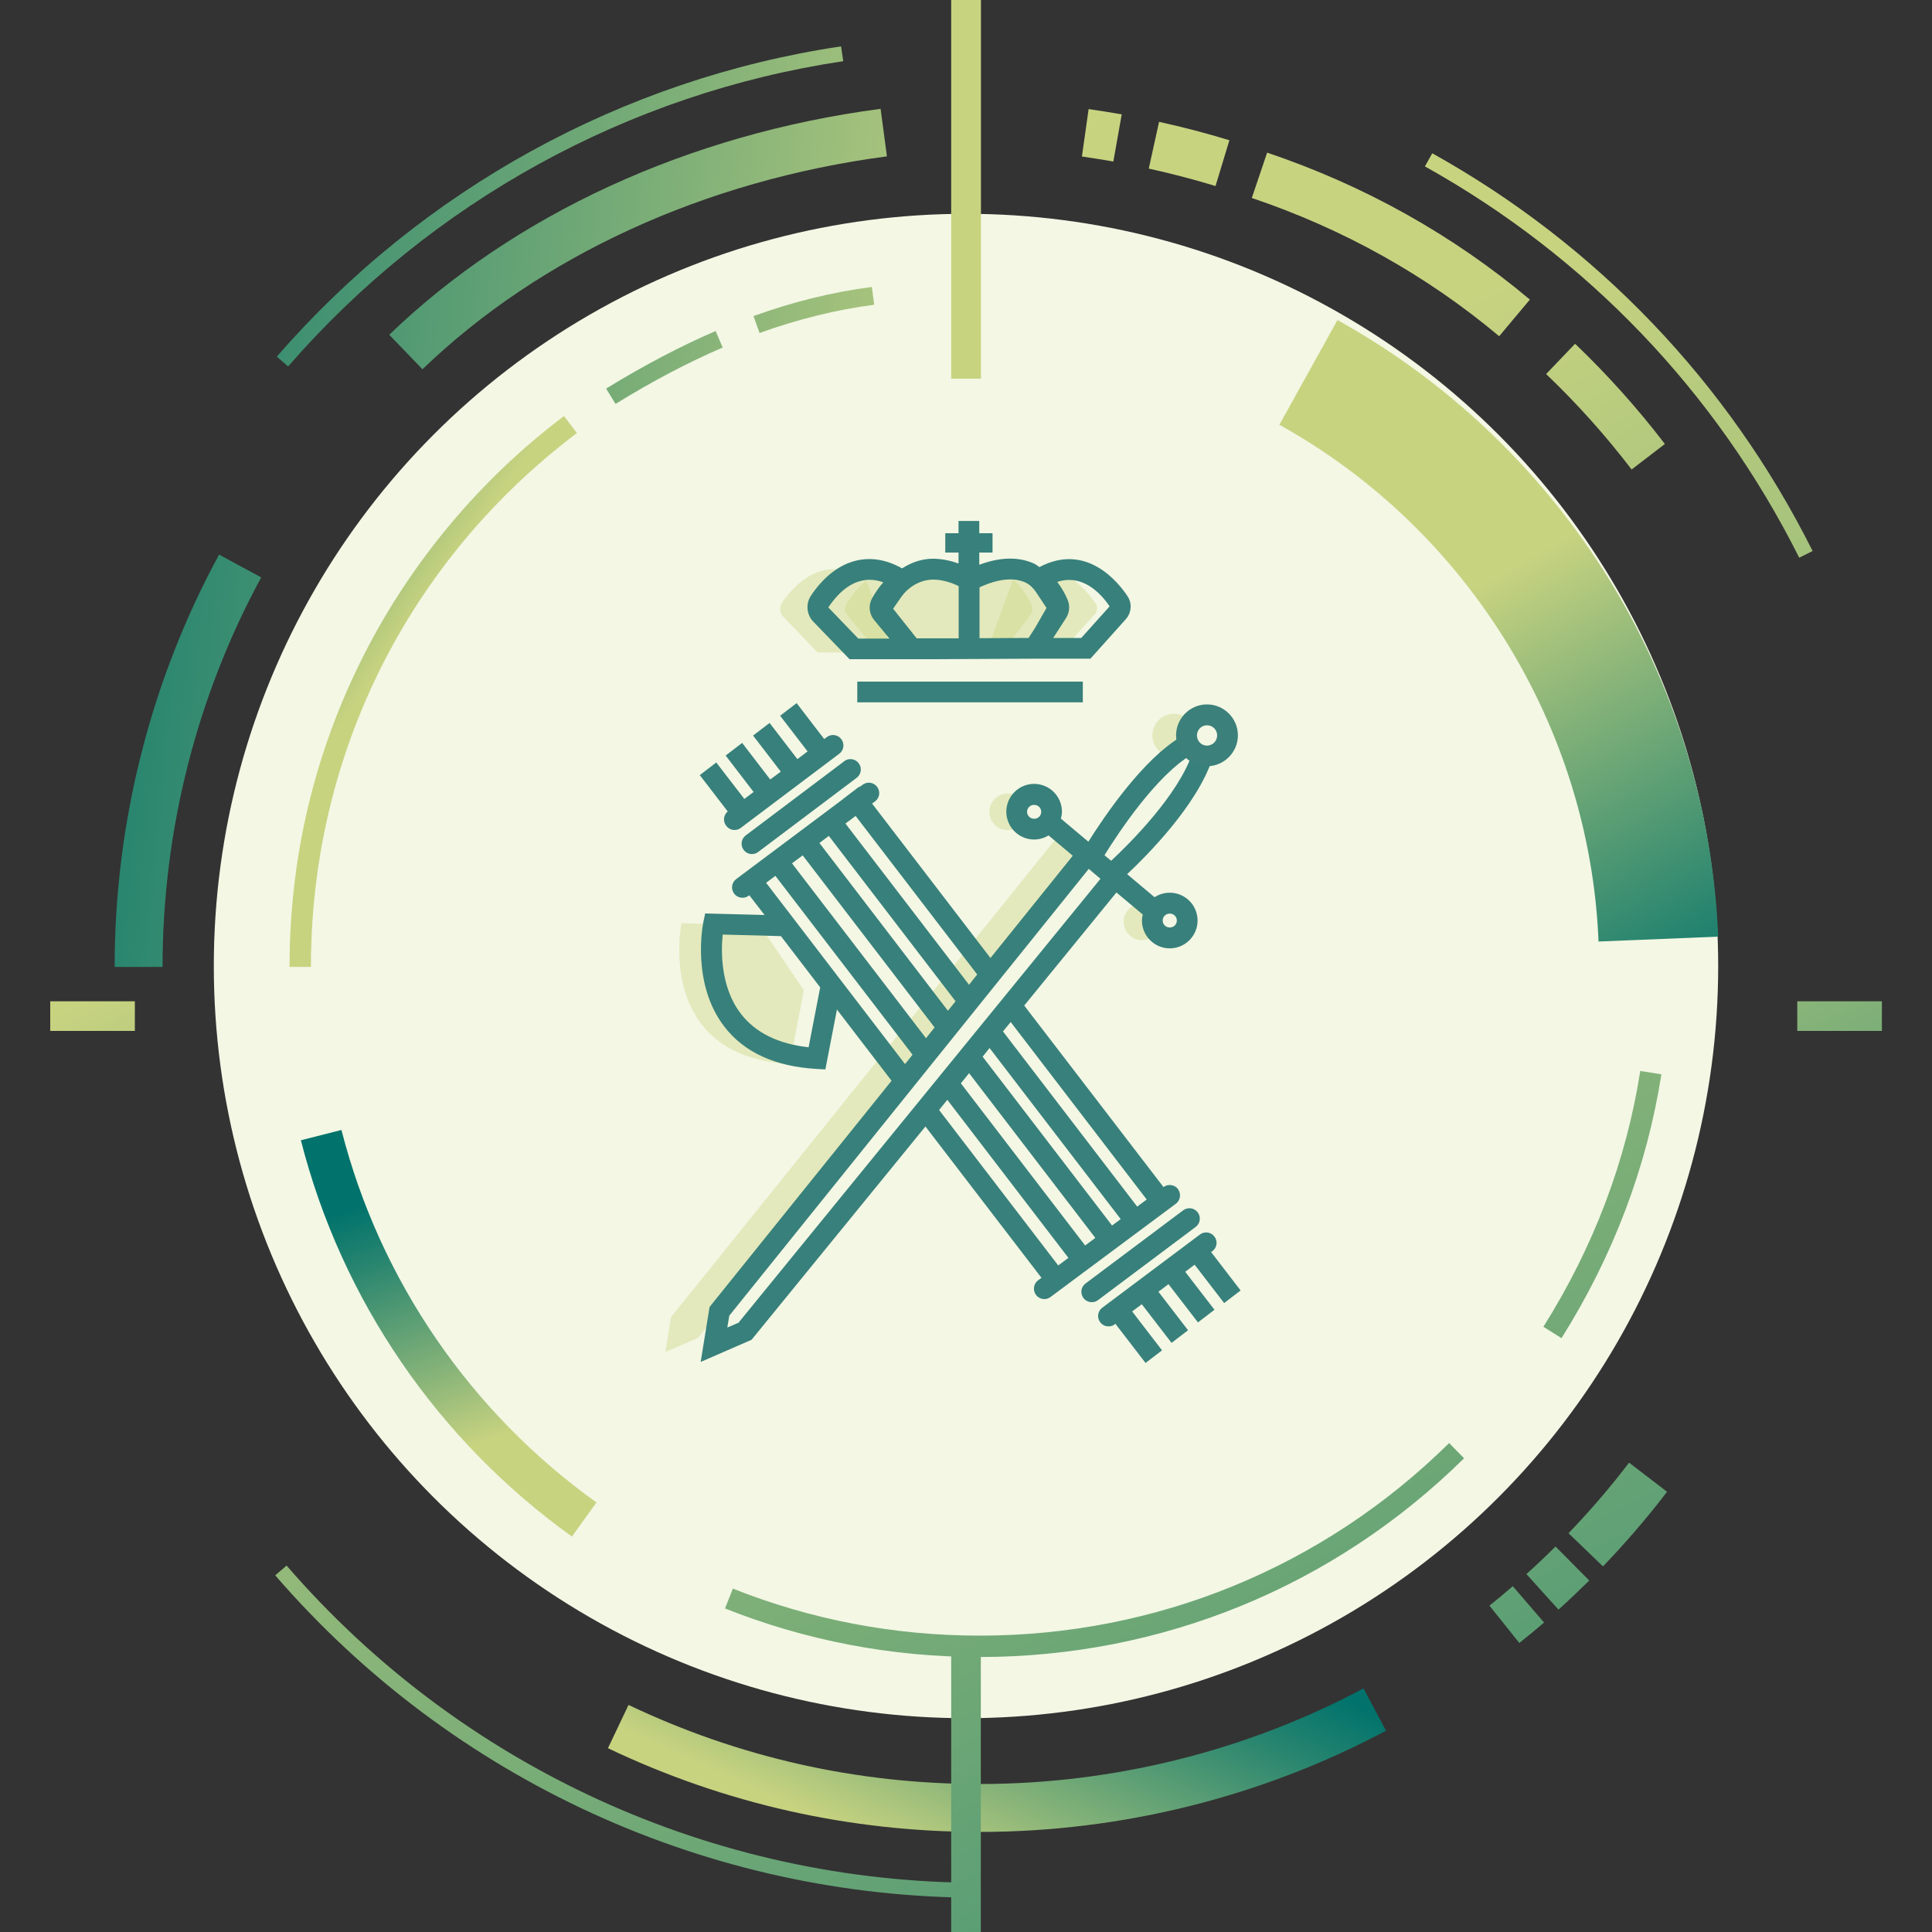 <?xml version="1.0" encoding="UTF-8"?>
<svg id="Capa_1" data-name="Capa 1" xmlns="http://www.w3.org/2000/svg" xmlns:xlink="http://www.w3.org/1999/xlink" viewBox="0 0 150 150">
  <rect x="0" y="0" width="150" height="150" fill="#333333" stroke="none"/>
  <defs>
    <style>
      .cls-1 {
        fill: url(#Nueva_muestra_de_degradado_1-3);
      }

      .cls-2 {
        fill: url(#Degradado_sin_nombre_15-2);
      }

      .cls-3 {
        fill: url(#Nueva_muestra_de_degradado_1-18);
      }

      .cls-4 {
        fill: #f3f7e4;
      }

      .cls-5, .cls-6 {
        fill: #cad480;
      }

      .cls-7 {
        fill: url(#Nueva_muestra_de_degradado_1-17);
      }

      .cls-8 {
        fill: url(#Nueva_muestra_de_degradado_1-5);
      }

      .cls-9 {
        fill: url(#Nueva_muestra_de_degradado_1-21);
      }

      .cls-10 {
        fill: url(#Nueva_muestra_de_degradado_1-19);
      }

      .cls-11 {
        fill: url(#Degradado_sin_nombre_15);
      }

      .cls-12 {
        fill: url(#Nueva_muestra_de_degradado_1-11);
      }

      .cls-13 {
        fill: url(#Nueva_muestra_de_degradado_1-15);
      }

      .cls-6, .cls-14 {
        opacity: .4;
      }

      .cls-15 {
        fill: url(#Nueva_muestra_de_degradado_1-13);
      }

      .cls-16 {
        fill: url(#Nueva_muestra_de_degradado_1-6);
      }

      .cls-17 {
        fill: url(#Nueva_muestra_de_degradado_1-4);
      }

      .cls-18 {
        fill: url(#Nueva_muestra_de_degradado_1-9);
      }

      .cls-19 {
        fill: url(#Nueva_muestra_de_degradado_1-7);
      }

      .cls-20 {
        fill: url(#Nueva_muestra_de_degradado_1-14);
      }

      .cls-21 {
        fill: #38807b;
      }

      .cls-22 {
        fill: url(#Nueva_muestra_de_degradado_1-12);
      }

      .cls-23 {
        fill: url(#Nueva_muestra_de_degradado_1-20);
      }

      .cls-24 {
        fill: url(#Nueva_muestra_de_degradado_1-2);
      }

      .cls-25 {
        fill: url(#Nueva_muestra_de_degradado_1-16);
      }

      .cls-26 {
        fill: url(#Degradado_sin_nombre_15-3);
      }

      .cls-27 {
        fill: url(#Nueva_muestra_de_degradado_1-8);
      }

      .cls-28 {
        fill: url(#Nueva_muestra_de_degradado_1);
      }

      .cls-29 {
        fill: #3b807a;
      }

      .cls-30 {
        fill: url(#Nueva_muestra_de_degradado_1-10);
      }
    </style>
    <linearGradient id="Nueva_muestra_de_degradado_1" data-name="Nueva muestra de degradado 1" x1="101.34" y1="234.69" x2="17.05" y2="73.83" gradientUnits="userSpaceOnUse">
      <stop offset="0" stop-color="#01736c"/>
      <stop offset=".22" stop-color="#28856f"/>
      <stop offset=".71" stop-color="#8ab579"/>
      <stop offset="1" stop-color="#c8d380"/>
    </linearGradient>
    <linearGradient id="Nueva_muestra_de_degradado_1-2" data-name="Nueva muestra de degradado 1" x1="205.48" y1="180.12" x2="121.19" y2="19.26" xlink:href="#Nueva_muestra_de_degradado_1"/>
    <linearGradient id="Nueva_muestra_de_degradado_1-3" data-name="Nueva muestra de degradado 1" x1="-5.24" y1="11.33" x2="82.27" y2="19.7" xlink:href="#Nueva_muestra_de_degradado_1"/>
    <linearGradient id="Nueva_muestra_de_degradado_1-4" data-name="Nueva muestra de degradado 1" x1="83.27" y1="122.26" x2="72.65" y2="145.42" xlink:href="#Nueva_muestra_de_degradado_1"/>
    <linearGradient id="Nueva_muestra_de_degradado_1-5" data-name="Nueva muestra de degradado 1" x1="159.19" y1="204.38" x2="74.9" y2="43.52" xlink:href="#Nueva_muestra_de_degradado_1"/>
    <linearGradient id="Nueva_muestra_de_degradado_1-6" data-name="Nueva muestra de degradado 1" x1="162.87" y1="202.45" x2="78.58" y2="41.59" xlink:href="#Nueva_muestra_de_degradado_1"/>
    <linearGradient id="Nueva_muestra_de_degradado_1-7" data-name="Nueva muestra de degradado 1" x1="168.59" y1="199.46" x2="84.3" y2="38.59" xlink:href="#Nueva_muestra_de_degradado_1"/>
    <linearGradient id="Nueva_muestra_de_degradado_1-8" data-name="Nueva muestra de degradado 1" x1="203.06" y1="181.39" x2="118.77" y2="20.53" xlink:href="#Nueva_muestra_de_degradado_1"/>
    <linearGradient id="Degradado_sin_nombre_15" data-name="Degradado sin nombre 15" x1="195.1" y1="185.56" x2="110.81" y2="24.7" gradientUnits="userSpaceOnUse">
      <stop offset="0" stop-color="#01736c"/>
      <stop offset=".22" stop-color="#28856f"/>
      <stop offset=".71" stop-color="#8ab579"/>
      <stop offset="1" stop-color="#c8d380"/>
    </linearGradient>
    <linearGradient id="Nueva_muestra_de_degradado_1-9" data-name="Nueva muestra de degradado 1" x1="185.82" y1="190.43" x2="101.53" y2="29.56" xlink:href="#Nueva_muestra_de_degradado_1"/>
    <linearGradient id="Nueva_muestra_de_degradado_1-10" data-name="Nueva muestra de degradado 1" x1="181.12" y1="192.89" x2="96.82" y2="32.03" xlink:href="#Nueva_muestra_de_degradado_1"/>
    <linearGradient id="Nueva_muestra_de_degradado_1-11" data-name="Nueva muestra de degradado 1" x1="-5.42" y1="13.2" x2="82.09" y2="21.57" xlink:href="#Nueva_muestra_de_degradado_1"/>
    <linearGradient id="Nueva_muestra_de_degradado_1-12" data-name="Nueva muestra de degradado 1" x1="-9.6" y1="56.91" x2="77.91" y2="65.27" xlink:href="#Nueva_muestra_de_degradado_1"/>
    <linearGradient id="Nueva_muestra_de_degradado_1-13" data-name="Nueva muestra de degradado 1" x1="31.21" y1="92.53" x2="37.96" y2="111.84" xlink:href="#Nueva_muestra_de_degradado_1"/>
    <linearGradient id="Nueva_muestra_de_degradado_1-14" data-name="Nueva muestra de degradado 1" x1="136.05" y1="216.51" x2="51.76" y2="55.65" xlink:href="#Nueva_muestra_de_degradado_1"/>
    <linearGradient id="Nueva_muestra_de_degradado_1-15" data-name="Nueva muestra de degradado 1" x1="177.61" y1="194.73" x2="93.32" y2="33.87" xlink:href="#Nueva_muestra_de_degradado_1"/>
    <linearGradient id="Degradado_sin_nombre_15-2" data-name="Degradado sin nombre 15" x1="134.83" y1="79.49" x2="115.53" y2="44.98" xlink:href="#Degradado_sin_nombre_15"/>
    <linearGradient id="Nueva_muestra_de_degradado_1-16" data-name="Nueva muestra de degradado 1" x1="-5.83" y1="17.46" x2="81.68" y2="25.82" xlink:href="#Nueva_muestra_de_degradado_1"/>
    <linearGradient id="Nueva_muestra_de_degradado_1-17" data-name="Nueva muestra de degradado 1" x1="-6.35" y1="22.99" x2="81.15" y2="31.35" xlink:href="#Nueva_muestra_de_degradado_1"/>
    <linearGradient id="Degradado_sin_nombre_15-3" data-name="Degradado sin nombre 15" x1="10.87" y1="38.22" x2="29.85" y2="51.41" xlink:href="#Degradado_sin_nombre_15"/>
    <linearGradient id="Nueva_muestra_de_degradado_1-18" data-name="Nueva muestra de degradado 1" x1="119.94" y1="224.95" x2="35.64" y2="64.09" gradientTransform="translate(150 278.39) rotate(-180)" xlink:href="#Nueva_muestra_de_degradado_1"/>
    <linearGradient id="Nueva_muestra_de_degradado_1-19" data-name="Nueva muestra de degradado 1" x1="171.12" y1="198.13" x2="86.83" y2="37.27" gradientTransform="translate(150.01 29.4) rotate(-180)" xlink:href="#Nueva_muestra_de_degradado_1"/>
    <linearGradient id="Nueva_muestra_de_degradado_1-20" data-name="Nueva muestra de degradado 1" x1="42.03" y1="145.4" x2="6.51" y2="77.63" gradientTransform="translate(86.07 71.71) rotate(90)" xlink:href="#Nueva_muestra_de_degradado_1"/>
    <linearGradient id="Nueva_muestra_de_degradado_1-21" data-name="Nueva muestra de degradado 1" x1="166.73" y1="124.51" x2="131.21" y2="56.74" gradientTransform="translate(221.71 -63.93) rotate(90)" xlink:href="#Nueva_muestra_de_degradado_1"/>
  </defs>
  <circle class="cls-4" cx="75" cy="75" r="58.4"/>
  <g>
    <path class="cls-28" d="M76.06,147.34c-21.01,0-40.94-9.12-54.69-25.03l.88-.76c13.53,15.65,33.15,24.63,53.82,24.63v1.16Z"/>
    <path class="cls-24" d="M139.69,43.3c-6.44-12.86-16.48-23.37-29.06-30.38l.57-1.02c12.78,7.12,22.99,17.8,29.53,30.88l-1.04,.52Z"/>
    <path class="cls-1" d="M22.37,28.45l-.88-.76C32.79,14.68,48.35,6.13,65.3,3.6l.17,1.15c-16.68,2.49-31.98,10.91-43.1,23.7Z"/>
    <path class="cls-17" d="M76.06,142.23c-10.1,0-19.81-2.19-28.86-6.5l1.6-3.36c8.55,4.07,17.72,6.14,27.26,6.14,10.39,0,20.69-2.57,29.8-7.42l1.75,3.28c-9.64,5.14-20.55,7.86-31.55,7.86Z"/>
    <path class="cls-8" d="M117.96,127.56l-2.32-2.9c.62-.49,1.23-1,1.81-1.51l2.43,2.82c-.62,.54-1.27,1.07-1.92,1.59Z"/>
    <path class="cls-16" d="M121,124.97l-2.49-2.76c.77-.69,1.53-1.41,2.26-2.14l2.62,2.64c-.78,.77-1.58,1.53-2.39,2.26Z"/>
    <path class="cls-19" d="M124.46,121.62l-2.68-2.58c1.66-1.73,3.25-3.57,4.7-5.48l2.95,2.26c-1.54,2.02-3.22,3.97-4.98,5.8Z"/>
    <path class="cls-27" d="M126.67,36.44c-2.01-2.63-4.24-5.12-6.63-7.4l2.25-2.35c2.51,2.4,4.86,5.02,6.97,7.78l-2.58,1.98Z"/>
    <path class="cls-11" d="M116.39,26.1c-5.63-4.72-12.09-8.33-19.2-10.73l1.19-3.52c7.56,2.55,14.42,6.39,20.4,11.41l-2.39,2.85Z"/>
    <path class="cls-18" d="M94.36,14.44c-1.7-.52-3.44-.97-5.17-1.35l.8-3.63c1.83,.4,3.67,.88,5.46,1.43l-1.08,3.56Z"/>
    <path class="cls-30" d="M86.44,12.54c-.81-.14-1.63-.27-2.44-.39l.52-3.68c.85,.12,1.72,.26,2.57,.41l-.65,3.66Z"/>
    <path class="cls-12" d="M32.8,28.67l-2.58-2.68c9.7-9.35,23.25-15.58,38.15-17.54l.49,3.69c-14.12,1.86-26.93,7.73-36.06,16.53Z"/>
    <path class="cls-22" d="M12.62,75.07h-3.72c0-11.18,2.8-22.25,8.11-32.01l3.27,1.77c-5.01,9.22-7.66,19.68-7.66,30.24Z"/>
    <path class="cls-15" d="M44.41,119.3c-10.43-7.47-17.9-18.4-21.05-30.77l3.15-.8c2.96,11.62,9.99,21.9,19.8,28.92l-1.9,2.64Z"/>
    <path class="cls-20" d="M76.06,128.65c-6.83,0-13.48-1.27-19.77-3.77l.61-1.54c6.09,2.42,12.54,3.65,19.16,3.65,13.73,0,26.68-5.31,36.45-14.95l1.16,1.18c-10.09,9.95-23.45,15.43-37.62,15.43Z"/>
    <path class="cls-13" d="M121.23,103.89l-1.4-.88c3.9-6.2,6.43-12.89,7.52-19.86l1.64,.26c-1.13,7.2-3.74,14.09-7.76,20.49Z"/>
    <path class="cls-2" d="M124.11,73.1c-.67-16.65-10.17-32.02-24.78-40.12l4.51-8.13c8.48,4.7,15.68,11.52,20.84,19.73,5.3,8.44,8.31,18.17,8.72,28.14l-9.29,.38Z"/>
    <path class="cls-25" d="M58.97,25.85l-.47-1.31c3.07-1.11,6.16-1.87,9.19-2.26l.18,1.38c-2.92,.38-5.92,1.12-8.89,2.19Z"/>
    <path class="cls-7" d="M47.79,31.36l-.73-1.19c2.95-1.81,5.73-3.27,8.5-4.47l.55,1.28c-2.71,1.17-5.43,2.6-8.32,4.38Z"/>
    <path class="cls-26" d="M24.14,75.07h-1.66c0-8.54,1.95-16.71,5.8-24.27,3.67-7.21,9.03-13.61,15.51-18.5l1,1.32c-13.12,9.92-20.65,25.02-20.65,41.45Z"/>
    <rect class="cls-3" x="73.85" y="128.39" width="2.3" height="21.61" transform="translate(150 278.39) rotate(180)"/>
    <rect class="cls-10" x="73.85" width="2.31" height="29.4" transform="translate(150.01 29.4) rotate(180)"/>
  </g>
  <rect class="cls-23" x="6.03" y="75.61" width="2.3" height="6.57" transform="translate(-71.71 86.07) rotate(-90)"/>
  <rect class="cls-9" x="141.67" y="75.61" width="2.3" height="6.57" transform="translate(63.93 221.71) rotate(-90)"/>
  <g>
    <g>
      <path class="cls-6" d="M60.71,46.81c.84-1.26,3.14-3.94,6.51-1.85l2.09,5.7h-5.82l-2.68-2.78c-.28-.29-.32-.73-.1-1.07Z"/>
      <g class="cls-14">
        <path class="cls-5" d="M85.05,46.85c-.76-1.15-3.05-3.94-6.37-1.93l-2.07,5.7h5.76l2.63-2.93c.21-.23,.23-.58,.06-.84Z"/>
      </g>
      <g class="cls-14">
        <path class="cls-5" d="M72.91,45.07s-4.44-2.97-7.21,1.88c-.15,.25-.11,.58,.08,.8l2.4,2.9h9.62l2.21-2.92c.15-.21,.19-.47,.09-.71-.49-1.19-2.36-4.46-7.18-1.95Z"/>
      </g>
      <g class="cls-14">
        <path class="cls-5" d="M58.99,71.84l-6.08-.16s-2.12,10.32,8.4,10.93l1.1-5.73"/>
      </g>
      <g class="cls-14">
        <circle class="cls-5" cx="78.24" cy="63.03" r="1.42"/>
      </g>
      <circle class="cls-6" cx="88.66" cy="71.57" r="1.42"/>
      <circle class="cls-6" cx="91.14" cy="57.09" r="1.67"/>
      <g class="cls-14">
        <polygon class="cls-5" points="51.66 104.97 52.1 102.26 82.01 65.08 84.27 66.97 54.19 103.87 51.66 104.97"/>
      </g>
    </g>
    <g>
      <path class="cls-21" d="M65.95,51.18h4.43s.38,0,.38,0h1.72s7.91-.04,7.91-.04h4.27l2.75-3.07c.44-.49,.5-1.23,.13-1.78-.69-1.05-3.18-4.2-6.84-2.26-.13-.09-.25-.19-.39-.26h0c-1.23-.57-2.68-.52-4.28,.08v-.95h1.03v-1.5h-1.03v-.95h-1.61v.95h-1.03v1.5h1.03v.85c-.53-.19-1.17-.35-1.88-.37-.89-.02-1.75,.26-2.5,.75-2.57-1.46-5.2-.69-7.08,2.12-.42,.63-.34,1.48,.19,2.02l2.8,2.9Zm20.19-4.09l-2.19,2.44h-2.18l.96-1.49c.3-.42,.36-.97,.17-1.45-.14-.34-.4-.87-.82-1.41,1.94-.63,3.34,.82,4.07,1.9Zm-6.5-1.85c.29,.14,.57,.39,.79,.72l.82,1.24-.87,1.52-.52,.81-3.81,.02v-3.95c1.43-.66,2.64-.8,3.6-.36Zm-5.21,.26v4.06h-3.26s-1.83-2.3-1.83-2.3l.62-.89c.62-.88,1.57-1.38,2.54-1.37,.79,.02,1.5,.29,1.92,.5Zm-5.85-.29c-.32,.36-.61,.77-.87,1.24h0c-.3,.53-.24,1.2,.15,1.68l1.2,1.45h-2.42l-2.33-2.42c.89-1.33,2.31-2.65,4.27-1.95Z"/>
      <rect class="cls-21" x="66.56" y="52.92" width="17.51" height="1.61"/>
      <path class="cls-21" d="M95.04,101.17l1.28-.98-2.29-2.98,.1-.07c.36-.27,.43-.77,.16-1.13-.27-.36-.77-.43-1.13-.16l-7.58,5.68c-.36,.27-.43,.77-.16,1.13,.16,.21,.4,.32,.65,.32,.17,0,.34-.05,.48-.16l.05-.04,2.34,3.04,1.28-.98-2.32-3.02,.75-.56,2.31,3,1.28-.98-2.3-2.99,.78-.59,2.29,2.97,1.28-.98-2.27-2.95,.73-.55,2.3,2.99Z"/>
      <path class="cls-21" d="M56.39,64.12c.16,.21,.4,.32,.64,.32,.17,0,.34-.05,.48-.16l7.65-5.76c.36-.27,.43-.77,.16-1.13-.27-.36-.77-.43-1.13-.16l-.2,.15-2.14-2.79-1.28,.98,2.13,2.77-.79,.6-2.16-2.81-1.28,.98,2.15,2.8-.82,.61-2.18-2.84-1.28,.98,2.17,2.83-.72,.54-2.18-2.83-1.28,.98,2.17,2.82c-.32,.27-.39,.75-.13,1.1Z"/>
      <path class="cls-21" d="M65.55,59.1l-7.65,5.76c-.36,.27-.43,.77-.16,1.13,.16,.21,.4,.32,.64,.32,.17,0,.34-.05,.48-.16l7.65-5.76c.36-.27,.43-.77,.16-1.13-.27-.36-.77-.43-1.13-.16Z"/>
      <path class="cls-21" d="M92.99,94.13c-.27-.36-.77-.43-1.13-.16l-7.58,5.68c-.36,.27-.43,.77-.16,1.13,.16,.21,.4,.32,.65,.32,.17,0,.34-.05,.48-.16l7.58-5.68c.36-.27,.43-.77,.16-1.13Z"/>
      <path class="cls-21" d="M91.47,92.33c-.27-.36-.77-.43-1.13-.17h-.01s-10.81-14.09-10.81-14.09l7.16-8.78,2.04,1.71c-.03,.15-.06,.31-.06,.47,0,1.19,.97,2.16,2.16,2.16s2.16-.97,2.16-2.16-.97-2.16-2.16-2.16c-.44,0-.84,.13-1.18,.35l-2.13-1.79c1.54-1.44,5.42-5.34,6.61-8.94l-1.53-.5c-1.1,3.34-5,7.17-6.32,8.4l-.52-.43c1.11-1.79,4.04-6.21,6.78-7.82l-.82-1.39c-2.97,1.75-5.95,6.16-7.21,8.16l-2.13-1.79c.04-.17,.08-.35,.08-.54,0-1.19-.97-2.16-2.16-2.16s-2.16,.97-2.16,2.16,.97,2.16,2.16,2.16c.41,0,.79-.12,1.12-.32l1.88,1.58-6.39,7.94-9.19-11.99,.23-.17c.36-.27,.43-.77,.16-1.13-.27-.36-.77-.43-1.13-.16l-.25,.18-.02-.03-1.28,.98h.01s-8.27,6.19-8.27,6.19c-.36,.27-.43,.77-.16,1.13,.16,.21,.4,.32,.65,.32,.17,0,.34-.05,.48-.16l.05-.03,1.18,1.53-4.61-.12-.14,.66c-.04,.19-.95,4.78,1.63,8.13,1.53,1.99,3.93,3.09,7.14,3.28l.7,.04,.9-4.65,4.24,5.53-14,17.4-.13,.17-.69,4.26,3.95-1.72,13.5-16.56,9.01,11.75-.26,.19c-.36,.27-.43,.77-.17,1.13,.16,.21,.4,.33,.65,.33,.17,0,.34-.05,.48-.16l9.73-7.24c.36-.27,.43-.77,.17-1.13Zm-.65-21.4c.3,0,.55,.24,.55,.54s-.24,.54-.55,.54-.55-.24-.55-.54,.24-.54,.55-.54Zm-10.53-7.36c-.3,0-.55-.24-.55-.54s.24-.54,.55-.54,.55,.24,.55,.54-.24,.54-.55,.54Zm-1.82,15.78l10.56,13.78-.74,.55-10.42-13.6,.6-.73Zm-1.64,2.02l10.18,13.28-.67,.5-10.05-13.11,.54-.67Zm-1.59,1.95l9.8,12.79-.79,.59-9.65-12.59,.64-.79Zm-1.69,2.07l9.4,12.27-.79,.59-9.25-12.07,.64-.79Zm-3.28-2.77l-10.79-14.08,.72-.54,10.65,13.89-.58,.72Zm1.62-2.02l-10.4-13.57,.83-.62,10.24,13.36-.66,.83Zm1.71-2.12l-9.98-13.03,.73-.55,9.84,12.84-.59,.73Zm1.63-2.03l-9.59-12.51,.79-.59,9.44,12.31-.63,.79Zm-12.45,4.86c-2.36-.26-4.12-1.13-5.25-2.59-1.61-2.08-1.55-4.9-1.42-6.16l4.52,.12,3.05,3.98-.9,4.65Zm-5.43,21.38l-.88,.38,.15-.92,27.91-34.69,.91,.77-28.09,34.45Z"/>
    </g>
    <path class="cls-29" d="M93.71,59.49c-1.32,0-2.4-1.08-2.4-2.4s1.08-2.4,2.4-2.4,2.4,1.08,2.4,2.4-1.08,2.4-2.4,2.4Zm0-3.18c-.43,0-.78,.35-.78,.79s.35,.79,.78,.79,.79-.35,.79-.79-.35-.79-.79-.79Z"/>
  </g>
</svg>
